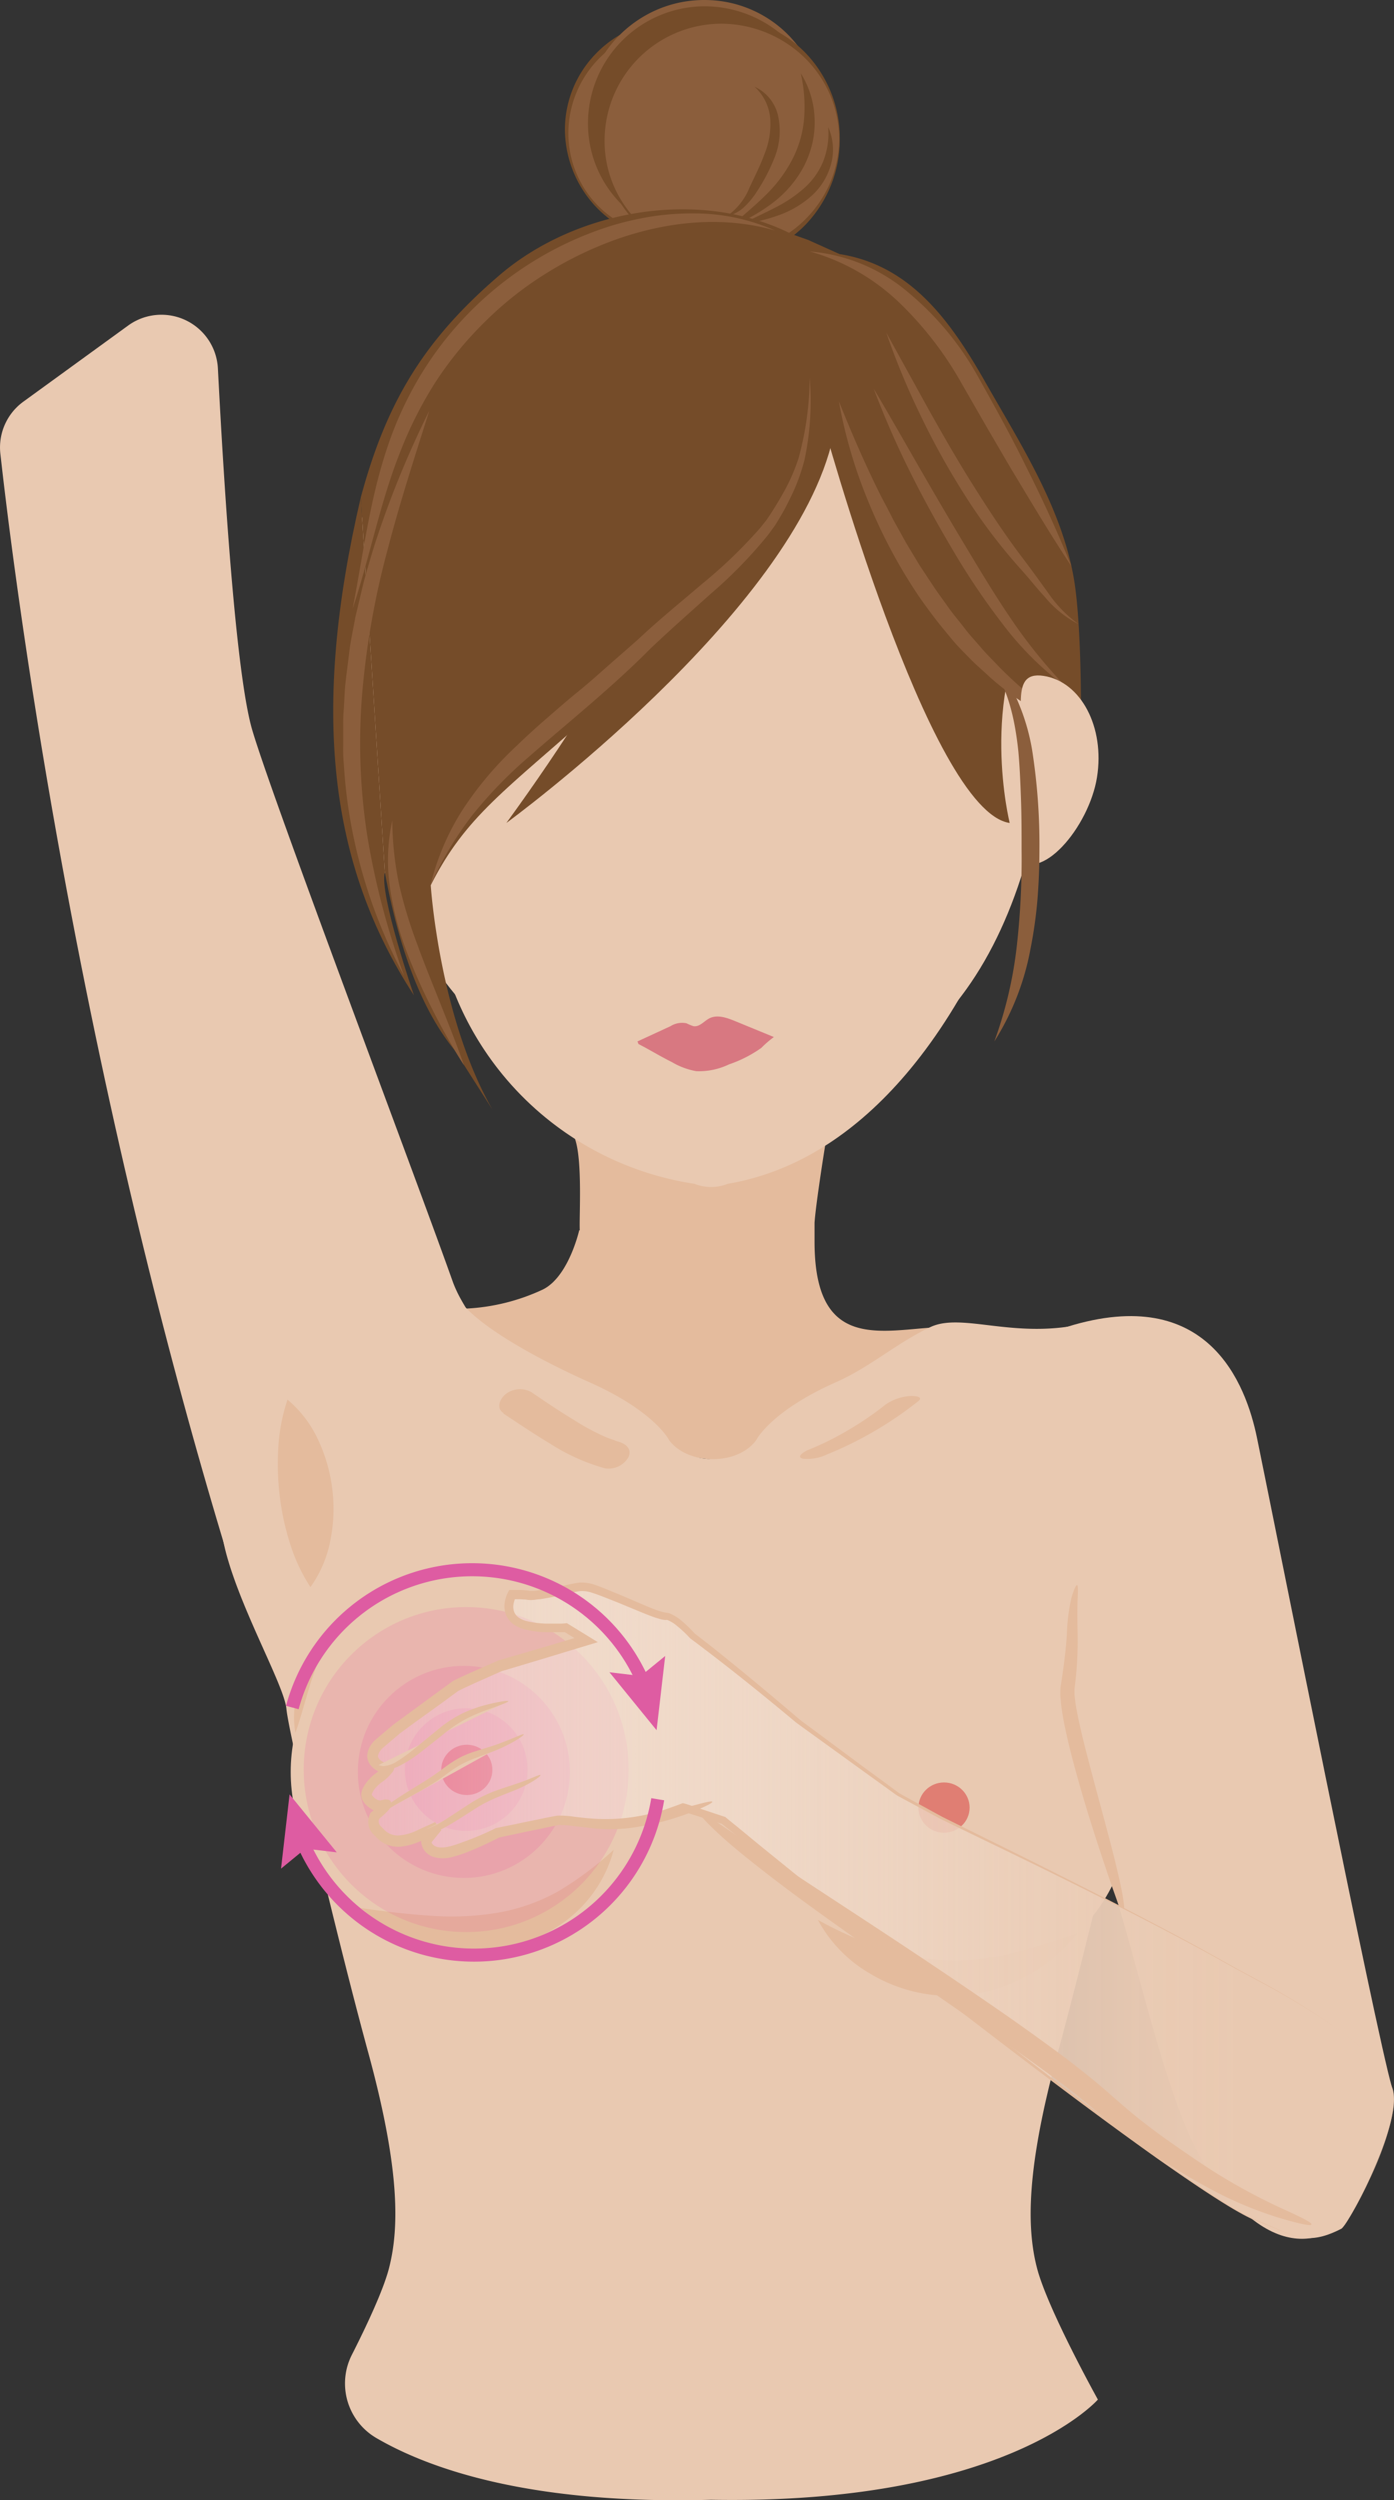 <svg xmlns="http://www.w3.org/2000/svg" xmlns:xlink="http://www.w3.org/1999/xlink" viewBox="0 0 221.78 397.74"><rect x="0" y="0" width="221.78" height="397.74" fill="#333333" stroke="none"/><defs><linearGradient id="linear-gradient" x1="58.3" y1="304.15" x2="221.78" y2="304.15" gradientUnits="userSpaceOnUse"><stop offset="0" stop-color="#fff" stop-opacity="0.2"/><stop offset="0.13" stop-color="#faf2ec" stop-opacity="0.39"/><stop offset="0.31" stop-color="#f4e3d7" stop-opacity="0.61"/><stop offset="0.47" stop-color="#efd8c7" stop-opacity="0.78"/><stop offset="0.62" stop-color="#ecd0bb" stop-opacity="0.9"/><stop offset="0.75" stop-color="#eacbb4" stop-opacity="0.97"/><stop offset="0.85" stop-color="#e9c9b1"/></linearGradient></defs><g id="Layer_2" data-name="Layer 2"><g id="_03" data-name="03"><path d="M152,211.1c-9.64-.42-22.41,5.68-22.41-13.59v-3c.17-2.49,1.17-9.06,1.68-12.23,2.62-16.35-7.47-37.13-20.44-37.13S86.23,165.54,91.5,181.23c1.19,3.54.63,12.41.74,14.48h-.09s-1.68,7.46-5.84,9.45a32.51,32.51,0,0,1-12,3c-3,0-16-.44-16-.44s9,6.93,15.29,9.87S102.78,231,111.76,232s9.64,4.58,13.3,0,8.32-11.11,25.27-15.36C150.33,216.61,162.06,211.53,152,211.1Z" style="fill:#e4bb9d"/><path d="M172.94,210.45c-11.32,2.8-19.8-1.77-24.94.67-5.48,2.6-9.47,6.31-15,8.76-10.31,4.57-12.65,9.14-12.65,9.14s-1.76,3-6.82,3.1h-.3c-5.06-.14-6.82-3.1-6.82-3.1s-2.34-4.57-12.65-9.14c-6.42-2.86-15.45-7.54-19.52-11.72-3.6-3.71-19.88-2.66-22.77-.17-9.26,7.94-17.43,30.16-15.9,37.39,2,9.48,9.64,22.56,10,26.48s8,36.29,13,54.6,5,27.79,3.33,34.32c-.89,3.5-3.6,9.25-5.93,13.84a10.05,10.05,0,0,0,3.91,13.22c8.29,4.83,24.36,10.63,53.24,9.82h0c46.94.83,61.55-15.94,61.55-15.94s-8-14.39-9.69-20.93-1.66-16,3.33-34.32,12.64-50.68,13-54.6,8-17,10-26.48C192.63,238.72,185.8,207.26,172.94,210.45Z" style="fill:#e9c9b1"/><ellipse cx="74.27" cy="281.88" rx="28.02" ry="27.55" style="fill:#e9c9b1"/><ellipse cx="151.75" cy="287.89" rx="28.02" ry="27.55" style="fill:#e9c9b1"/><ellipse cx="74.27" cy="281.55" rx="4.07" ry="4" style="fill:#e07e73"/><ellipse cx="150.19" cy="287.55" rx="4.07" ry="4" style="fill:#e07e73"/><path d="M57.4,303.53c3.92.57,7.61,1,11.24,1.23a45,45,0,0,0,10.5-.48,30.35,30.35,0,0,0,9.62-3.38,52.71,52.71,0,0,0,8.88-6.64,20.74,20.74,0,0,1-6.29,10.21,22.5,22.5,0,0,1-11.25,5.34,27.55,27.55,0,0,1-12.21-.71A26.21,26.21,0,0,1,57.4,303.53Z" style="fill:#e4bb9d"/><path d="M130.12,305.41a61.26,61.26,0,0,0,10.14,4.51,35.89,35.89,0,0,0,10.11,1.91,32.37,32.37,0,0,0,5.11-.16c.86-.05,1.71-.25,2.57-.34s1.73-.29,2.59-.53c3.47-.79,7-2,10.72-3.23a25.35,25.35,0,0,1-9.24,7.39,24.13,24.13,0,0,1-5.79,2,26.28,26.28,0,0,1-3.08.46,29.43,29.43,0,0,1-3.12.06,24.75,24.75,0,0,1-11.74-3.54A21.85,21.85,0,0,1,130.12,305.41Z" style="fill:#e4bb9d"/><path d="M80.06,224.85c2.47,1.62,4.91,3.28,7.44,4.79a32,32,0,0,0,8.75,3.94,3.64,3.64,0,0,0,3.74-1.79c.63-1.41-.59-2.21-1.78-2.5.8.19-.11,0-.3-.11s-.58-.2-.86-.31q-1-.37-1.92-.84l-.47-.23c-.41-.2.14.08-.11-.05l-1-.53c-.69-.38-1.37-.78-2-1.19-2.4-1.44-4.71-3-7-4.56a3.7,3.7,0,0,0-4.13.33c-.91.76-1.54,2.23-.29,3Z" style="fill:#e4bb9d"/><path d="M131.8,231.28a59.1,59.1,0,0,0,14.29-8.38c1-.81-.91-.86-1.32-.82a7.82,7.82,0,0,0-3.86,1.34,49.81,49.81,0,0,1-6,4.1,45.89,45.89,0,0,1-6.4,3.16c-.46.19-2,1.1-.74,1.37a7.37,7.37,0,0,0,4-.77Z" style="fill:#e4bb9d"/><circle cx="74.17" cy="281.5" r="9.76" style="fill:#ec008c;opacity:0.1"/><circle cx="73.8" cy="281.87" r="16.87" style="fill:#ec008c;opacity:0.1"/><circle cx="74.17" cy="281.5" r="25.85" style="fill:#ec008c;opacity:0.1"/><g id="face"><path d="M161.62,138.82s-13,43.89-45.84,49.5h0a7.19,7.19,0,0,1-5.3,0l0,0A49,49,0,0,1,70.78,153.5" style="fill:#e9c9b1"/><path d="M167.17,116.34c-4.33,39.68-21.81,60.27-54.42,60.27s-52.65-24.34-58-63.82C49.27,72,81.21,38.3,113.82,38.3S171.63,75.44,167.17,116.34Z" style="fill:#e9c9b1"/></g><g id="Hair"><circle cx="107.3" cy="20.89" r="17.14" style="fill:#8b5e3c"/><path d="M124.48,20.89a17.92,17.92,0,0,1-4.84,12.34,16.76,16.76,0,0,1-12.34,5.21A17.35,17.35,0,0,1,100.63,37a18.38,18.38,0,0,1-5.58-3.85,18.1,18.1,0,0,1-5.17-12.24,17.29,17.29,0,0,1,5-12.45A17.31,17.31,0,0,1,107.3,3.23a17,17,0,0,1,12.35,5.31A17.94,17.94,0,0,1,124.48,20.89Zm-.1,0A16.53,16.53,0,0,0,123,14.38,16.81,16.81,0,0,0,119.18,9,17.46,17.46,0,0,0,107.3,4.26,16.94,16.94,0,0,0,90.43,20.89a16.39,16.39,0,0,0,4.87,12,16.64,16.64,0,0,0,12,4.73,17.64,17.64,0,0,0,11.89-4.83A17,17,0,0,0,123,27.4,16.73,16.73,0,0,0,124.38,20.89Z" style="fill:#754c29"/><circle cx="112.1" cy="19.34" r="18.83" style="fill:#754c29"/><path d="M131,19.34a19.66,19.66,0,0,1-5.34,13.54,18.47,18.47,0,0,1-13.54,5.7A19.13,19.13,0,0,1,104.79,37a20.08,20.08,0,0,1-6.12-4.21A19.75,19.75,0,0,1,93,19.34,19,19,0,0,1,98.46,5.7a19.26,19.26,0,0,1,6.24-4.23A19,19,0,0,1,112.1,0a18.69,18.69,0,0,1,13.55,5.8A19.61,19.61,0,0,1,131,19.34Zm-.1,0a18.3,18.3,0,0,0-1.51-7.15,18.53,18.53,0,0,0-4.19-5.93A19.08,19.08,0,0,0,112.1,1,18.61,18.61,0,0,0,93.55,19.34a18.1,18.1,0,0,0,5.36,13.19,18.35,18.35,0,0,0,13.19,5.22,19.3,19.3,0,0,0,13.09-5.32,18.64,18.64,0,0,0,4.19-5.93A18.52,18.52,0,0,0,130.88,19.34Z" style="fill:#8b5e3c"/><circle cx="114.74" cy="22.09" r="18.83" style="fill:#8b5e3c"/><path d="M133.61,22.09a19.66,19.66,0,0,1-5.34,13.54,18.43,18.43,0,0,1-13.53,5.7,19.09,19.09,0,0,1-7.31-1.59,20.25,20.25,0,0,1-6.13-4.21,19.74,19.74,0,0,1-5.66-13.44,18.93,18.93,0,0,1,5.45-13.64,19.37,19.37,0,0,1,6.24-4.23,19.06,19.06,0,0,1,7.41-1.47,18.69,18.69,0,0,1,13.54,5.8A19.61,19.61,0,0,1,133.61,22.09Zm-.1,0A18.3,18.3,0,0,0,132,14.94,18.5,18.5,0,0,0,127.82,9a19.12,19.12,0,0,0-13.08-5.23A18.61,18.61,0,0,0,96.19,22.09a18,18,0,0,0,5.36,13.19,18.33,18.33,0,0,0,13.19,5.22,19.32,19.32,0,0,0,13.09-5.32A18.61,18.61,0,0,0,132,29.25,18.34,18.34,0,0,0,133.51,22.09Z" style="fill:#754c29"/><path d="M120.05,13.8a6.67,6.67,0,0,1,3.79,4.86,11.4,11.4,0,0,1-.58,6.34,30,30,0,0,1-2.85,5.49,12.87,12.87,0,0,1-2,2.43,5.84,5.84,0,0,1-2.76,1.46,10.16,10.16,0,0,0,3.6-4.55c.84-1.8,1.76-3.6,2.41-5.41a12.53,12.53,0,0,0,.88-5.55A7.71,7.71,0,0,0,120.05,13.8Z" style="fill:#754c29"/><path d="M127.4,11.66a14.47,14.47,0,0,1,2.2,7.22,15.08,15.08,0,0,1-.35,3.89,16.26,16.26,0,0,1-1.35,3.68,17.72,17.72,0,0,1-5,5.85A28.61,28.61,0,0,1,116.33,36c1.83-1.71,3.76-3.24,5.45-4.93A22.1,22.1,0,0,0,126,25.46a17.24,17.24,0,0,0,1.93-6.62A24.09,24.09,0,0,0,127.4,11.66Z" style="fill:#754c29"/><path d="M131.76,20.21a8.79,8.79,0,0,1,.46,5.89A10.49,10.49,0,0,1,129,31.26a15.74,15.74,0,0,1-5.17,3,26.09,26.09,0,0,1-5.68,1.35c1.72-.93,3.48-1.69,5.15-2.57A21.56,21.56,0,0,0,127.86,30a11.52,11.52,0,0,0,3.1-4.31A12.2,12.2,0,0,0,131.76,20.21Z" style="fill:#754c29"/><path d="M57.4,79.13c-7.95,34-5.07,58.44,8.46,79.21,0,0-5.6-16.26-4.63-19.58" style="fill:#754c29"/><path d="M130.79,66.68s17,62.37,29.85,64.24c0,0-5-20,4.31-34.87C165,96.05,145,65.12,130.79,66.68Z" style="fill:#754c29"/><path d="M117.74,51.83s.53,27.26-37.18,79.09c0,0,46-33.59,52-61.47C132.59,69.45,137.32,51,117.74,51.83Z" style="fill:#754c29"/><path d="M57.4,79.13C61.5,63.89,67.52,54,79.5,43.75s31.54-14,46.43-6.52l2.65.94,5,2.25c11.18,1.77,17.53,10.43,23.12,20.26s12,19.75,14.06,30.87c1.46,7.8,1.21,24.79,1.21,24.79-19.41-9-30.59-18.92-36.93-39.36a51.35,51.35,0,0,0-4.1-8.49c.57,7.17-2.95,13.11-7.75,18.47s-11.07,9.48-15.87,14.19c-23.39,22.91-31.75,25.72-38.79,39.68,0,0,1.33,20.88,9.83,35.7L72.28,167c-3.25-4-8-11.75-11.05-28.23" style="fill:#754c29"/><path d="M128.82,60.06A44.9,44.9,0,0,1,128,73.12a30.54,30.54,0,0,1-2.32,6.21c-.49,1-1,2-1.56,2.9-.27.48-.59,1-.88,1.44l-1,1.37a72.17,72.17,0,0,1-9.2,9.45c-3.24,2.91-6.49,5.77-9.6,8.73-6.16,6.22-13,11.65-19.48,17.33a69.59,69.59,0,0,0-8.88,9.21,55.07,55.07,0,0,0-6.59,11.07,39.47,39.47,0,0,1,5.16-12.09,55.18,55.18,0,0,1,8.55-10.1c1.57-1.53,3.2-3,4.84-4.42S90.33,111.35,92,110s3.29-2.81,4.91-4.24,3.26-2.83,4.86-4.28c3.21-3,6.6-5.75,9.89-8.56a77.24,77.24,0,0,0,9.25-8.9l1-1.25c.3-.44.6-.86.88-1.31.57-.91,1.14-1.82,1.66-2.76a29.73,29.73,0,0,0,2.6-5.82A49.55,49.55,0,0,0,128.82,60.06Z" style="fill:#8b5e3c"/><path d="M62.41,130.52a52.07,52.07,0,0,0,1.07,10.11,72.35,72.35,0,0,0,2.94,9.68c1.15,3.19,2.45,6.33,3.71,9.51s2.56,6.36,3.67,9.62a103,103,0,0,1-5.08-9A93.08,93.08,0,0,1,64.55,151,47.87,47.87,0,0,1,62,140.89,29.83,29.83,0,0,1,62.41,130.52Z" style="fill:#8b5e3c"/><path d="M68.3,65.34c-2.34,7.4-4.73,14.75-6.66,22.2a130.27,130.27,0,0,0-4,22.59,96.26,96.26,0,0,0,.79,22.81,123.81,123.81,0,0,0,5.86,22.3,82.12,82.12,0,0,1-8-21.9,78.71,78.71,0,0,1-1.58-11.67,26.18,26.18,0,0,1-.11-2.94l0-3c0-1,0-2,.1-2.94l.16-3c.16-2,.46-3.89.68-5.84s.66-3.87,1-5.79l1.36-5.71c.53-1.88,1.07-3.76,1.65-5.62A154.67,154.67,0,0,1,68.3,65.34Z" style="fill:#8b5e3c"/><path d="M133.46,63.83c2.09,5.21,4.29,10.3,6.78,15.25.65,1.22,1.3,2.44,1.91,3.67l2,3.6,2.13,3.54,2.27,3.44c.77,1.14,1.59,2.24,2.38,3.36s1.7,2.15,2.53,3.25,1.77,2.08,2.66,3.13,1.89,2,2.82,3a67.11,67.11,0,0,0,13,10.27,44.44,44.44,0,0,1-14.49-8.65c-1.05-1-2.13-1.89-3.12-2.91s-2-2-2.91-3.11-1.82-2.18-2.68-3.31-1.7-2.27-2.51-3.44a82.84,82.84,0,0,1-8-14.93A77,77,0,0,1,133.46,63.83Z" style="fill:#8b5e3c"/><path d="M56.1,96.83c1.66-8.44,2.65-17,5.42-25.34A57.23,57.23,0,0,1,67,59.54,54.46,54.46,0,0,1,97.63,35.8a48.87,48.87,0,0,1,6.43-1.42,42.57,42.57,0,0,1,6.57-.43,31.72,31.72,0,0,1,12.68,2.72c-8.33-2.39-17.06-1.43-25,1.32A57.45,57.45,0,0,0,87,43.42a54.71,54.71,0,0,0-9.85,7.77,57.09,57.09,0,0,0-7.95,9.73,63.35,63.35,0,0,0-5.65,11.29C60.43,80.11,58.84,88.64,56.1,96.83Z" style="fill:#8b5e3c"/><path d="M128.83,40a27.65,27.65,0,0,1,15.66,6.51,47.06,47.06,0,0,1,11,13.22c1.38,2.46,2.75,4.92,4.09,7.4s2.64,5,3.87,7.51c2.51,5,4.88,10.16,7,15.42-3.13-4.71-6-9.52-8.91-14.36-1.46-2.4-2.84-4.85-4.27-7.26l-4.2-7.3a55.41,55.41,0,0,0-10-13A33.68,33.68,0,0,0,128.83,40Z" style="fill:#8b5e3c"/><path d="M139,61.82c2.42,4.09,4.76,8.21,7.12,12.31s4.74,8.18,7.17,12.23,4.85,8.1,7.5,12a81.63,81.63,0,0,0,8.9,11,50.39,50.39,0,0,1-10.15-10.06,112.78,112.78,0,0,1-8-11.88c-2.42-4.09-4.72-8.25-6.83-12.51A141.43,141.43,0,0,1,139,61.82Z" style="fill:#8b5e3c"/><path d="M141,52.91l6.77,12.28c2.28,4.06,4.59,8.1,7.05,12s5,7.8,7.82,11.51c1.41,1.85,2.8,3.79,4.15,5.66a20.1,20.1,0,0,0,4.83,4.95,17.31,17.31,0,0,1-5.46-4.43c-.8-.87-1.56-1.77-2.3-2.66s-1.53-1.74-2.31-2.64a88.44,88.44,0,0,1-8.39-11.35,120.61,120.61,0,0,1-6.8-12.35A117.79,117.79,0,0,1,141,52.91Z" style="fill:#8b5e3c"/></g><path d="M47,275.66a13.66,13.66,0,0,1-.14-3.93,19,19,0,0,1,.75-3.87,16.88,16.88,0,0,1,1.59-3.62,11,11,0,0,1,2.58-3c-.48,1.25-1,2.4-1.38,3.58s-.82,2.35-1.17,3.55C48.5,270.75,47.88,273.16,47,275.66Z" style="fill:#e4bb9d"/><path d="M169.8,274.32c-.35-2.36-.53-4.59-.82-6.83-.13-1.12-.32-2.21-.5-3.33s-.46-2.21-.69-3.39a9.58,9.58,0,0,1,1.87,3.05,14,14,0,0,1,.88,3.47,15.71,15.71,0,0,1,.06,3.56A11.91,11.91,0,0,1,169.8,274.32Z" style="fill:#e4bb9d"/><path d="M162.29,122.52c1.27-8-2.22-15.91,3.74-15s9.77,8.17,8.5,16.12-9.1,17.23-13.08,12.69c-2.26-2.58-.42-5.89.84-13.85" style="fill:#e9c9b1"/><path d="M101.42,165.67l5.26-2.43a3.49,3.49,0,0,1,2.53-.46,8.13,8.13,0,0,0,1.11.46c1,.16,1.69-.82,2.57-1.26,1.24-.61,2.71-.09,4,.43l6.23,2.56a16.81,16.81,0,0,0-2,1.73,20,20,0,0,1-5.14,2.62,11,11,0,0,1-5.21,1.08,11.63,11.63,0,0,1-3.87-1.44c-2-1-3.36-1.87-5.32-2.88" style="fill:#d87881"/><path d="M157.33,105.08a18.68,18.68,0,0,1,4.6,6.49,33.54,33.54,0,0,1,2.27,7.7,97.12,97.12,0,0,1,1.17,15.83c0,2.64-.1,5.29-.31,7.94a70.3,70.3,0,0,1-1.11,7.89,41.68,41.68,0,0,1-5.76,14.75,65.5,65.5,0,0,0,3.57-15.11,124.46,124.46,0,0,0,.77-15.47c0-2.59,0-5.2-.09-7.79s-.19-5.17-.42-7.73C161.49,114.5,160.4,109.4,157.33,105.08Z" style="fill:#8b5e3c"/><path d="M76.3,211.74c-2-3.58-3.3-5.15-4.32-8-6.19-17.41-28.45-76.13-31.84-87.58-2.61-8.84-4.49-38.45-5.47-57.49a9,9,0,0,0-14.34-6.84L3.71,63.9A9,9,0,0,0,.06,72.19c2.23,20,11.66,94.46,35.94,174.59C38.44,254.84,83.06,223.68,76.3,211.74Z" style="fill:#e9c9b1"/><path d="M45.74,222.65a18.41,18.41,0,0,1,5,6.67,25.62,25.62,0,0,1,2.13,7.59,25.09,25.09,0,0,1-.26,7.87,18.76,18.76,0,0,1-3.22,7.69A27.77,27.77,0,0,1,46,245.08a39.88,39.88,0,0,1-1.5-7.16,42.11,42.11,0,0,1-.24-7.3A29.4,29.4,0,0,1,45.74,222.65Z" style="fill:#e4bb9d"/><path d="M169.83,211.05c-6.75,2.09-23.61,2.53-20.7,1.29,0,0-.76,27.71,25.14,80.31,4.82,9.79,10.42,40.68,17.17,51.28,12.2,19.15,21.95,10.51,22.8,8.74l2.18-4.54c.42-.57,5.2-15.54,5-16.22-2.6-9-18.29-87.82-21.43-103.14C198.23,220.18,192.22,204.13,169.83,211.05Z" style="fill:#e9c9b1"/><path d="M171.35,252.15c.17,0,.16.8.1,2.15s-.06,3.24,0,5.7a58.37,58.37,0,0,1-.5,8.64v1c.05.39.1.78.14,1.17.11.79.28,1.62.44,2.45q.54,2.53,1.23,5.22c1.84,7.15,3.7,13.62,4.83,18.37.57,2.37,1,4.31,1.17,5.68s.16,2.16,0,2.18-.43-.68-.91-2-1.13-3.13-1.9-5.44c-1.55-4.62-3.66-11-5.53-18.25-.46-1.81-.87-3.6-1.21-5.35-.15-.89-.31-1.75-.4-2.63q-.06-.68-.12-1.32c0-.47,0-1,.05-1.43.51-3.17.86-6,1-8.39a29.17,29.17,0,0,1,.74-5.8C170.87,252.82,171.2,252.12,171.35,252.15Z" style="fill:#e4bb9d"/><path d="M221.42,331.91c-2.68-6-11.52-11.76-25-18.89-13.29-7.62-35.15-18.24-46.48-23.78-2.3-1.22-4.64-2.49-7-3.79l-15.82-11.57s-10.18-8.63-16.89-13.66c0,0-2.73-3-4.2-3.15s-5.34-2-8.28-3.14-4.24-1.87-6.12-1.45-6.25,1.45-7.4,1.24a13.72,13.72,0,0,0-2.73-.11s-1.47,2.62.63,4.2,8,1.05,8,1.05l3.25,2s-5.56,1.68-7.34,2.2l-6.4,1.89s-6.5,2.83-7.13,3.25S63,275.11,63,275.11l-2.83,2.41s-1.26,1.26-.84,2.3,1.89,1.68,2.41,1.37-.42.94-1.36,1.57-2.39,2.31-2,3.15,1.78,1.88,2.83,1.36S59.62,289,59.62,289a2,2,0,0,0,.32,2.2c.94.94,2.41,3.14,7.34.63l2.3-1-1.78,2.21s.11,2,2.73,1.88,8.59-3.25,8.59-3.25,7.24-1.58,9.44-2,9.33,2.42,20.13-2.09l6.39,2.08c9.12,7.36,72.85,59.06,85,63.72,5.42,2.09,7.57,4.14,13.33,1.16C214.61,353.81,223.66,336.94,221.42,331.91Z" style="fill:url(#linear-gradient)"/><path d="M221.42,331.91a4.39,4.39,0,0,1,.27,1,9.45,9.45,0,0,1-.07,2.92A43.45,43.45,0,0,1,218,346.45a57.17,57.17,0,0,1-3.89,7.2,2.87,2.87,0,0,1-.76.83l-1.05.5a12.11,12.11,0,0,1-2.27.76,8.53,8.53,0,0,1-5-.41c-1.65-.59-3.29-1.38-5-2a38,38,0,0,1-5.11-2.75c-3.39-2.09-6.87-4.48-10.5-7-7.24-5.13-15.05-10.95-23.39-17.31S143.75,313,134.42,305.64L120.1,294.31l-3.68-2.92-.93-.74-.46-.37-.23-.18h0l-.07,0-2.27-.73-2.28-.72-1.14-.37-.29-.09h0l-.39.15c-.76.3-1.52.61-2.31.85s-1.58.48-2.38.69a31.17,31.17,0,0,1-10,.84c-.84-.05-1.68-.15-2.51-.24a13.92,13.92,0,0,0-2.31-.15c-1.55.3-3.25.69-4.87,1l-2.47.53-1.24.26-.62.14-.24.05-.17.09c-1.53.78-3.09,1.51-4.72,2.16a20.42,20.42,0,0,1-2.54.84,5.35,5.35,0,0,1-3,0,2.91,2.91,0,0,1-1.44-1,3.14,3.14,0,0,1-.24-.39,2.07,2.07,0,0,1-.19-.48,2.31,2.31,0,0,1-.11-.62l0-.16.08-.13a2.33,2.33,0,0,1,.17-.26l1.73-2.15,1,1.27c-1,.46-1.93.87-3,1.36a9.67,9.67,0,0,1-3.43.94,5.06,5.06,0,0,1-1.94-.31A4.86,4.86,0,0,1,60,292.4l-.59-.6a2.8,2.8,0,0,1-.65-1,2.68,2.68,0,0,1-.16-1.17,3.22,3.22,0,0,1,.36-1.25l.48-.41h0a5.34,5.34,0,0,1-.66-.39,4.87,4.87,0,0,1-.75-.69,3.94,3.94,0,0,1-.31-.45,1.8,1.8,0,0,1-.24-.72,2.26,2.26,0,0,1,.25-1.23,4.57,4.57,0,0,1,.51-.84,8,8,0,0,1,1.26-1.34l.7-.52h0a3.47,3.47,0,0,1-.78-.51,2.62,2.62,0,0,1-1-1.89,3.28,3.28,0,0,1,.66-1.89,4.31,4.31,0,0,1,.63-.72l.57-.49,2.29-1.93,2.4-1.76,4.78-3.5,1.19-.87.59-.43.3-.22a2.28,2.28,0,0,1,.36-.23c1-.5,1.8-.86,2.71-1.27l2.66-1.18,1.33-.58.33-.15c.28-.1.3-.09.44-.14l.7-.2,5.52-1.61,5.46-1.62.08,0h0s0,0,0,0h0l-.55-.34-1-.61-.59,0-.83,0c-.55,0-1.1,0-1.65,0a15.43,15.43,0,0,1-3.34-.46,5.66,5.66,0,0,1-1.69-.74,3.6,3.6,0,0,1-1.25-1.52,3.8,3.8,0,0,1-.23-1.93,5.39,5.39,0,0,1,.74-2.07l.54,0h1a9.29,9.29,0,0,1,1.17.07c.19,0,.42.06.58.08h.42c.33,0,.67-.05,1-.1,1.41-.2,2.83-.5,4.25-.8a20.37,20.37,0,0,1,2.22-.43,6.58,6.58,0,0,1,2.37.34c1.44.49,2.7,1.07,4.05,1.6l3.92,1.68c.64.28,1.29.54,1.93.77a9.58,9.58,0,0,0,1,.3,2.65,2.65,0,0,0,.44.09,3.64,3.64,0,0,1,.62.13,6.89,6.89,0,0,1,1.94,1.21q.83.7,1.56,1.47l.36.38.13.14.19.15.82.63,1.63,1.27c4.3,3.42,8.42,6.85,12.41,10.23l1.49,1.27c.46.39,1,.78,1.53,1.16l3.09,2.29,6.06,4.5,3,2.19,1.47,1.09.73.54c.19.15.51.29.75.44l6.23,3.41L162,295c7.78,3.88,15,7.52,21.43,10.92,3.23,1.69,6.29,3.33,9.15,4.92l4.15,2.32,3.93,2.12A117.41,117.41,0,0,1,213.1,323a44.44,44.44,0,0,1,4.1,3.36,22.94,22.94,0,0,1,2.59,2.87,12.34,12.34,0,0,1,.78,1.13,6.35,6.35,0,0,1,.49.86c.24.47.36.7.36.71s-.12-.24-.36-.71a6.35,6.35,0,0,0-.49-.86,12.34,12.34,0,0,0-.78-1.13,22.94,22.94,0,0,0-2.59-2.87,46.13,46.13,0,0,0-4.1-3.36,115.51,115.51,0,0,0-12.48-7.66l-3.93-2.11-4.15-2.31q-4.31-2.36-9.18-4.88c-6.48-3.36-13.68-6.95-21.5-10.76l-12.17-5.9L143.41,286c-.27-.16-.51-.25-.81-.46l-.74-.53c-.49-.36-1-.72-1.48-1.07l-3-2.16-6.11-4.42-3.12-2.25c-.53-.39-1-.72-1.59-1.17l-1.5-1.25c-4-3.32-8.19-6.7-12.52-10l-1.64-1.25-.82-.61-.23-.17c-.15-.13-.16-.17-.23-.23l-.35-.37a19.17,19.17,0,0,0-1.5-1.36,5.71,5.71,0,0,0-1.6-1,.59.59,0,0,0-.17,0l-.08,0-.15,0a4.83,4.83,0,0,1-.59-.1c-.36-.1-.71-.2-1.06-.32-.68-.24-1.34-.5-2-.77l-3.94-1.63c-1.31-.5-2.67-1.09-4-1.51a4.9,4.9,0,0,0-1.9-.26,19.06,19.06,0,0,0-2,.42c-1.43.32-2.85.64-4.35.87-.37,0-.75.1-1.16.12a4,4,0,0,1-.68,0l-.52-.07c-.33,0-.68-.05-1-.05h-.66l-.08.24a4,4,0,0,0-.15.65,2.38,2.38,0,0,0,.15,1.2,2.07,2.07,0,0,0,.76.88,3.89,3.89,0,0,0,1.24.52,14.76,14.76,0,0,0,3,.39c.52,0,1.05,0,1.57,0l.79,0c.31,0,.38,0,1-.07l3.26,2,1.18.73.29.18c.1.06.27.13.07.15l-.66.2-2.61.79-5.46,1.66-5.51,1.65-.69.2-.25.08-.33.14-1.32.59-2.65,1.18c-.86.4-1.8.82-2.57,1.22a1.37,1.37,0,0,0-.25.17l-.29.21-.59.43-1.17.87L66,274l-2.37,1.74-2.25,1.91-.56.48a2.24,2.24,0,0,0-.33.4,1.7,1.7,0,0,0-.36.87,1.09,1.09,0,0,0,.41.62,2.11,2.11,0,0,0,.47.3l.17.06.27,0a2.08,2.08,0,0,1,.55,0l.26,0a.48.48,0,0,1,.18.07.67.67,0,0,1,.17.07l.07.09c.09.14.06.24,0,.22s0,0,0,0a.49.49,0,0,1,.06.22,1.44,1.44,0,0,1-.42,1,8,8,0,0,1-1.08,1.09c-.12.1-.26.2-.39.29l-.26.19a5.51,5.51,0,0,0-1,1,4.35,4.35,0,0,0-.34.55,2.05,2.05,0,0,0-.11.33s0,0,0,0a1.37,1.37,0,0,0,.15.21,2.4,2.4,0,0,0,.43.41,1.65,1.65,0,0,0,.25.15,1.13,1.13,0,0,0,.6.14,6,6,0,0,1,.74-.17l.55.07.27.17c0,.05,0,.1.07.15s0,.11,0,.1,0,0,0,.14a.9.9,0,0,1-.15.78,8,8,0,0,1-1,1.06l-.73.64a1.33,1.33,0,0,0-.07.33,1,1,0,0,0,.06.44,1.07,1.07,0,0,0,.26.38l.56.57a3,3,0,0,0,2.34.91,8.17,8.17,0,0,0,2.81-.77c.93-.45,2-.9,2.94-1.35l1,1.28-1.54,1.9h0a.67.67,0,0,0,0,.12c0,.06.07.11.1.16a1.33,1.33,0,0,0,.64.45c1.21.4,2.9-.25,4.44-.81A48.43,48.43,0,0,0,78.51,291l.14-.07s.17-.1.26-.12l.39-.08.62-.13,1.25-.25,2.48-.52c1.68-.33,3.26-.69,5-1a14.68,14.68,0,0,1,2.67.17c.82.1,1.64.2,2.45.26a29.74,29.74,0,0,0,9.56-.71c.77-.18,1.54-.38,2.29-.63s1.5-.51,2.24-.79l.74-.28c.18,0,.39.09.54.12l.29.09,1.14.38,2.27.76,2.26.75.22.07c.09,0,.15.11.23.16l.23.19.46.38.92.74,3.64,3L135,305c9.23,7.45,18,14.45,26.29,20.9s16,12.33,23.22,17.5c3.61,2.58,7.08,5,10.46,7.1a37.75,37.75,0,0,0,5.08,2.76c1.75.67,3.39,1.47,5,2.06a8.46,8.46,0,0,0,5,.42,11.53,11.53,0,0,0,2.26-.75l1-.49a2.83,2.83,0,0,0,.75-.83,55.32,55.32,0,0,0,3.9-7.19,43.57,43.57,0,0,0,3.65-10.66,9.45,9.45,0,0,0,.07-2.92A4.39,4.39,0,0,0,221.42,331.91Z" style="fill:#e4bb9d"/><path d="M80.82,270.63a30.12,30.12,0,0,0-8.09,3,52.83,52.83,0,0,0-5,3.82c-1.87,1.45-5.77,4.95-7.59,3.37" style="fill:#e9c9b1"/><path d="M60.11,280.79c.06-.08.34.13.87.16a4.48,4.48,0,0,0,2.21-.77,25.74,25.74,0,0,0,3-2.2l3.58-2.93a19,19,0,0,1,4-2.58,20.77,20.77,0,0,1,3.63-1.28c2.11-.54,3.43-.7,3.47-.56s-1.23.6-3.24,1.32a28,28,0,0,0-3.4,1.45,21.12,21.12,0,0,0-3.73,2.52c-1.26,1-2.52,2-3.64,2.87a19.29,19.29,0,0,1-3.25,2.09,4.16,4.16,0,0,1-2.64.5C60.25,281.19,60.07,280.81,60.11,280.79Z" style="fill:#e4bb9d"/><path d="M83.31,275.82a31.91,31.91,0,0,1-5.11,2.35,39.6,39.6,0,0,0-4.38,1.62,31,31,0,0,0-4.06,2.69c-2.53,1.83-7.1,4.07-10.14,6.47" style="fill:#e9c9b1"/><path d="M59.62,289c-.09-.11,1-1.2,3.09-2.58,1-.7,2.27-1.47,3.65-2.33.7-.42,1.42-.87,2.15-1.35s1.44-1,2.21-1.57a20.53,20.53,0,0,1,2.35-1.53,15,15,0,0,1,2.42-1c1.58-.52,3-.9,4.1-1.34,2.28-.85,3.64-1.54,3.72-1.4s-1.16,1.05-3.43,2.11c-1.12.54-2.55,1-4,1.57A16.74,16.74,0,0,0,71.35,282c-.75.55-1.5,1.11-2.27,1.59s-1.5.92-2.21,1.32L63.11,287C61,288.22,59.72,289.07,59.62,289Z" style="fill:#e4bb9d"/><path d="M86,282.37c-3.38,2.13-6.53,2.42-10,4.44-1.54.91-4,2.62-5.55,3.5-2,1.13-3.62,1.19-6.17,2.34" style="fill:#e9c9b1"/><path d="M64.29,292.65c-.08-.14,1.12-.86,3.2-1.57a13.8,13.8,0,0,0,3.34-1.6l3.92-2.56a20.86,20.86,0,0,1,4.3-2.12c1.37-.49,2.61-.86,3.62-1.22,2-.7,3.21-1.35,3.31-1.21s-1,1-3,1.95-4.9,1.74-7.61,3.56c-1.4.88-2.72,1.76-4,2.49a12.67,12.67,0,0,1-3.64,1.48C65.61,292.35,64.36,292.79,64.29,292.65Z" style="fill:#e4bb9d"/><path d="M111.26,288.31c.19-.21,1.56.71,4,2.37s6,4,10.48,7c8.87,5.87,21.26,13.81,34.65,23.12q5,3.5,9.67,7c1.53,1.19,3,2.34,4.48,3.57.71.61,1.45,1.23,2.11,1.82l2,1.74c2.62,2.27,5.24,4.23,7.77,6s4.91,3.41,7.14,4.8a94.47,94.47,0,0,0,11,5.87c2.7,1.23,4.19,2,4.09,2.27s-1.71-.07-4.61-.9a60.2,60.2,0,0,1-11.8-4.93c-2.38-1.28-4.93-2.79-7.58-4.53a96.85,96.85,0,0,1-8.23-6l-4.16-3.46c-1.38-1.14-2.89-2.25-4.4-3.39-3.06-2.25-6.28-4.55-9.61-6.87-13.32-9.26-25.5-17.57-34-24-4.26-3.24-7.64-5.95-9.85-8S111.1,288.49,111.26,288.31Z" style="fill:#e4bb9d"/><path d="M89.41,289.43c.06-.2,1.4.11,3.57.28a35.36,35.36,0,0,0,8.46-.43,81.13,81.13,0,0,0,8.35-1.92c2.13-.58,3.47-.92,3.54-.74s-1.17.81-3.25,1.63a41.81,41.81,0,0,1-8.43,2.33,26,26,0,0,1-8.8.06C90.62,290.22,89.36,289.58,89.41,289.43Z" style="fill:#e4bb9d"/><path d="M104.64,286.22A29.63,29.63,0,0,1,48,292.65" style="fill:none;stroke:#de5ca2;stroke-miterlimit:10;stroke-width:2.079px"/><polygon points="53.58 294.67 48.59 294.08 44.71 297.26 46.07 285.45 53.58 294.67" style="fill:#de5ca2"/><path d="M46.51,271.63a29.63,29.63,0,0,1,56-3.59" style="fill:none;stroke:#de5ca2;stroke-miterlimit:10;stroke-width:2.079px"/><polygon points="96.96 266.02 101.94 266.61 105.83 263.43 104.46 275.24 96.96 266.02" style="fill:#de5ca2"/></g></g></svg>